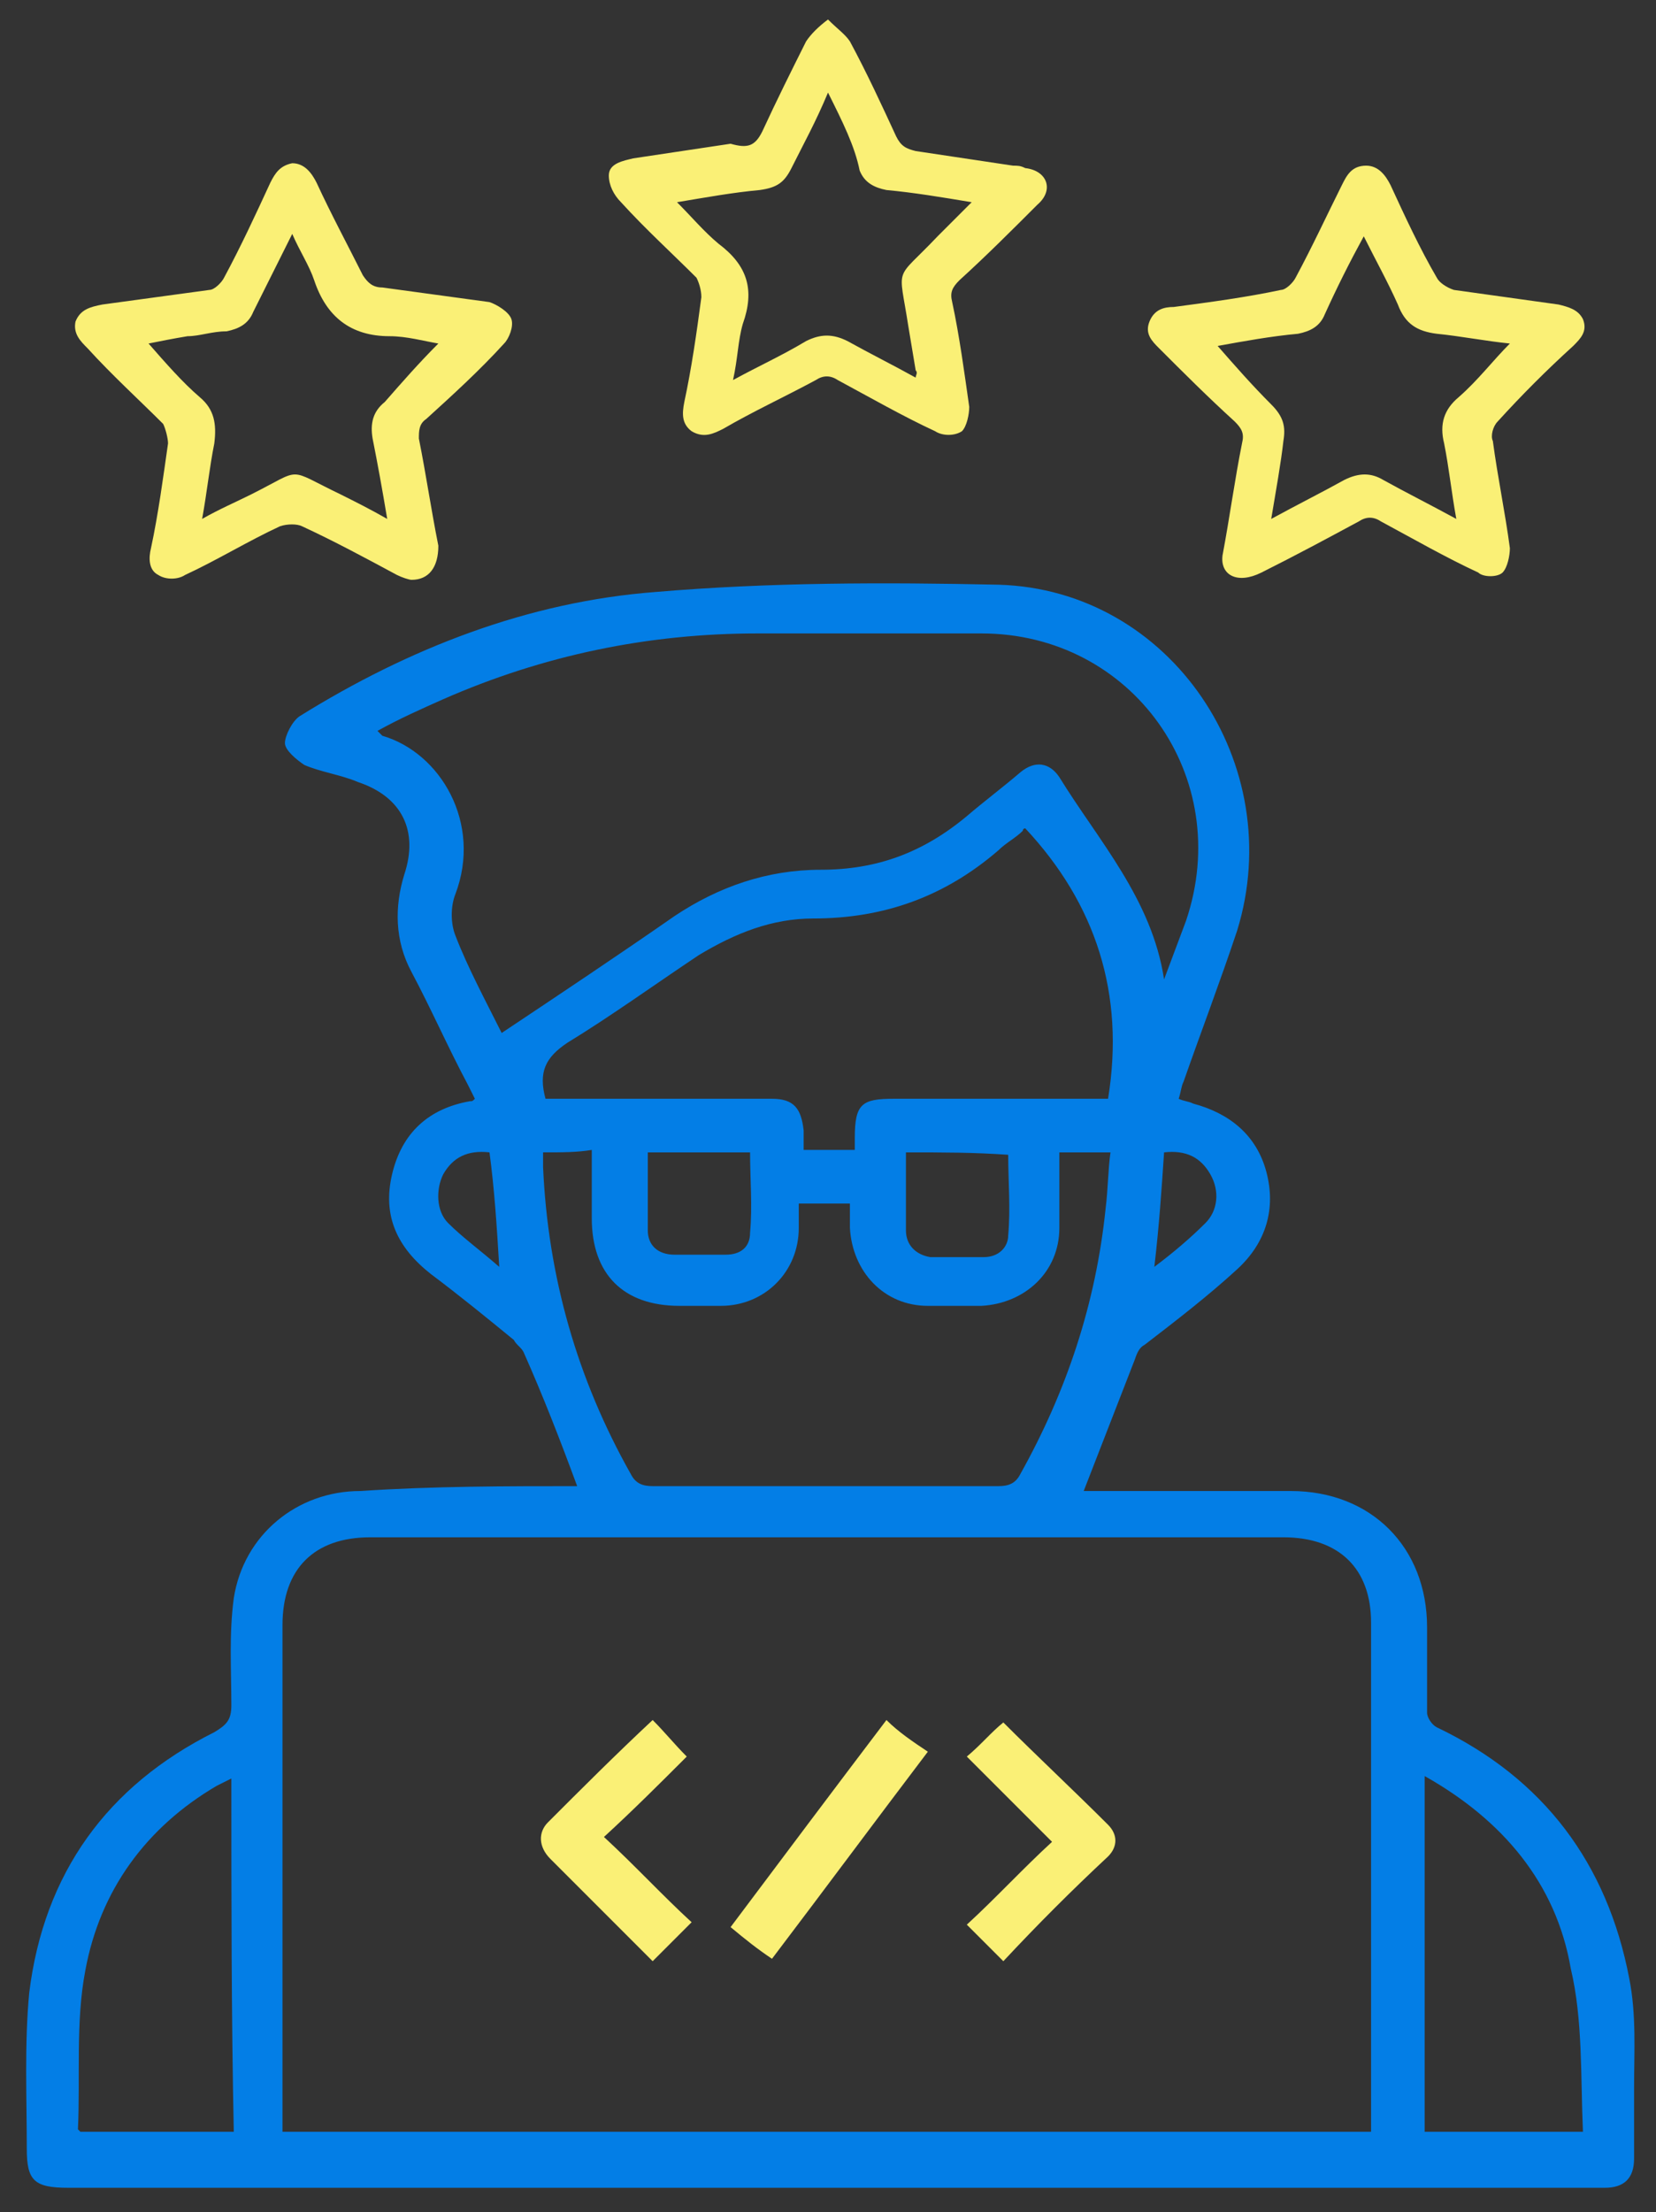 <?xml version="1.0" encoding="utf-8"?>
<!-- Generator: Adobe Illustrator 26.0.1, SVG Export Plug-In . SVG Version: 6.00 Build 0)  -->
<svg version="1.1" id="Group_2825" xmlns="http://www.w3.org/2000/svg" xmlns:xlink="http://www.w3.org/1999/xlink" x="0px" y="0px"
	 viewBox="0 0 68 90.8" style="enable-background:new 0 0 68 90.8;" xml:space="preserve">
<rect x="0" y="0" width="68" height="90.8" fill="#333333" stroke="none"/>
<style type="text/css">
	.st0{fill:#037EE6;}
	.st1{fill:#FAF076;}
</style>
<g>
	<path class="st0" d="M23.7,61c-0.7-1.9-1.4-3.7-2.2-5.5c-0.1-0.2-0.3-0.3-0.4-0.5c-1.1-0.9-2.2-1.8-3.4-2.7c-1.4-1.1-2-2.4-1.6-4.1
		c0.4-1.7,1.5-2.7,3.2-3c0.1,0,0.1,0,0.2-0.1c-0.1-0.2-0.2-0.4-0.3-0.6c-0.8-1.5-1.5-3.1-2.3-4.6c-0.7-1.3-0.7-2.7-0.3-4
		c0.6-1.8-0.1-3.2-1.9-3.8c-0.7-0.3-1.5-0.4-2.2-0.7c-0.3-0.2-0.8-0.6-0.8-0.9s0.3-0.9,0.6-1.1c4.5-2.8,9.4-4.7,14.6-5.1
		c4.7-0.4,9.4-0.4,14.1-0.3c7.1,0.2,11.9,7.4,9.8,14.2c-0.7,2.1-1.5,4.2-2.2,6.2c-0.1,0.2-0.1,0.4-0.2,0.7c0.2,0.1,0.4,0.1,0.6,0.2
		c1.5,0.4,2.6,1.3,3,2.8s0,2.9-1.2,4s-2.5,2.1-3.8,3.1c-0.2,0.1-0.3,0.3-0.4,0.6c-0.7,1.8-1.4,3.6-2.1,5.4c0.1,0,0.4,0,0.6,0
		c2.6,0,5.3,0,7.9,0c3.3,0,5.6,2.3,5.6,5.6c0,1.2,0,2.3,0,3.5c0,0.2,0.2,0.5,0.4,0.6c4.4,2.1,7,5.6,7.9,10.3c0.3,1.5,0.2,3,0.2,4.5
		c0,1,0,1.9,0,2.9c0,0.8-0.4,1.2-1.2,1.2c-0.2,0-0.3,0-0.5,0c-20.9,0-41.7,0-62.6,0c-1.4,0-1.7-0.3-1.7-1.6c0-2.1-0.1-4.3,0.1-6.4
		c0.6-4.9,3.2-8.5,7.6-10.7c0.5-0.3,0.7-0.5,0.7-1.1c0-1.5-0.1-2.9,0.1-4.4c0.4-2.6,2.6-4.4,5.2-4.4C17.8,61,20.8,61,23.7,61z
		 M56.3,87.5c0-0.3,0-0.5,0-0.7c0-6.7,0-13.4,0-20.2c0-2.2-1.3-3.5-3.6-3.5c-12.5,0-25,0-37.5,0c-2.3,0-3.6,1.3-3.6,3.6
		c0,6.7,0,13.4,0,20.1c0,0.2,0,0.5,0,0.7C26.6,87.5,41.4,87.5,56.3,87.5z M47.8,40.2c0.3-0.8,0.6-1.6,0.9-2.4
		c2-5.9-2.2-11.8-8.4-11.8c-3.1,0-6.2,0-9.2,0c-4.5,0-8.8,0.9-12.9,2.7c-0.9,0.4-1.8,0.8-2.7,1.3c0.1,0.1,0.2,0.2,0.2,0.2
		c2.4,0.7,4.1,3.6,3,6.5c-0.2,0.5-0.2,1.2,0,1.7c0.5,1.3,1.2,2.6,1.9,4c2.4-1.6,4.8-3.2,7.1-4.8c1.8-1.2,3.8-1.9,6-1.9
		c2.3,0,4.2-0.7,6-2.2c0.7-0.6,1.5-1.2,2.2-1.8c0.6-0.5,1.2-0.4,1.6,0.2C45.1,34.5,47.3,36.9,47.8,40.2z M22.3,47.3
		c0,0.3,0,0.5,0,0.6c0.2,4.5,1.4,8.7,3.6,12.6c0.2,0.4,0.5,0.5,0.9,0.5c4.7,0,9.5,0,14.2,0c0.4,0,0.7-0.1,0.9-0.5
		c1.9-3.4,3.1-7,3.5-10.9c0.1-0.8,0.1-1.6,0.2-2.3c-0.8,0-1.4,0-2.1,0c0,1.1,0,2.1,0,3.1c0,1.8-1.4,3.1-3.2,3.2c-0.7,0-1.5,0-2.2,0
		c-1.8,0-3.1-1.4-3.2-3.2c0-0.3,0-0.7,0-1c-0.8,0-1.4,0-2.1,0c0,0.4,0,0.7,0,1c0,1.8-1.4,3.2-3.2,3.2c-0.6,0-1.2,0-1.7,0
		c-2.3,0-3.6-1.3-3.6-3.6c0-0.9,0-1.8,0-2.8C23.7,47.3,23.1,47.3,22.3,47.3z M22.4,45.1c0.3,0,0.5,0,0.7,0c2.9,0,5.7,0,8.6,0
		c0.9,0,1.2,0.4,1.3,1.3c0,0.3,0,0.6,0,0.8c0.8,0,1.4,0,2.1,0c0-0.2,0-0.3,0-0.5c0-1.4,0.3-1.6,1.6-1.6c2.7,0,5.5,0,8.2,0
		c0.2,0,0.5,0,0.6,0c0.7-4.3-0.5-8-3.4-11.1c0,0-0.1,0-0.1,0.1c-0.3,0.3-0.7,0.5-1,0.8c-2.2,1.9-4.7,2.8-7.6,2.8
		c-1.7,0-3.2,0.6-4.7,1.5c-1.8,1.2-3.6,2.5-5.4,3.6C22.4,43.4,22.1,44,22.4,45.1z M9.5,73c-0.2,0.1-0.4,0.2-0.6,0.3
		C6,75,4.1,77.6,3.5,80.9c-0.4,2.1-0.2,4.4-0.3,6.5l0.1,0.1c2.1,0,4.2,0,6.3,0C9.5,82.7,9.5,77.9,9.5,73z M58.5,72.9
		c0,4.9,0,9.8,0,14.6c2.1,0,4.2,0,6.5,0c-0.1-2.3,0-4.6-0.5-6.7C63.9,77.3,61.7,74.7,58.5,72.9z M26.6,47.3c0,1.1,0,2.1,0,3.2
		c0,0.6,0.4,1,1.1,1s1.4,0,2.1,0c0.6,0,1-0.3,1-0.9c0.1-1.1,0-2.2,0-3.3C29.4,47.3,28,47.3,26.6,47.3z M37.2,47.3c0,1.1,0,2.1,0,3.2
		c0,0.6,0.4,1,1,1.1c0.7,0,1.5,0,2.2,0c0.6,0,1-0.4,1-0.9c0.1-1.1,0-2.2,0-3.3C40,47.3,38.7,47.3,37.2,47.3z M20.1,47.3
		c-0.9-0.1-1.5,0.2-1.9,0.9c-0.3,0.6-0.3,1.5,0.2,2c0.6,0.6,1.3,1.1,2.1,1.8C20.4,50.3,20.3,48.8,20.1,47.3z M47.4,52
		c0.8-0.6,1.5-1.2,2.1-1.8c0.5-0.5,0.6-1.3,0.2-2c-0.4-0.7-1-1-1.9-0.9C47.7,48.8,47.6,50.3,47.4,52z"/>
	<path class="st1" d="M28.4,78.9c-0.6,0.6-1,1-1.6,1.6c-0.9-0.9-1.9-1.9-2.8-2.8c-0.5-0.5-0.9-0.9-1.4-1.4s-0.5-1.1-0.1-1.5
		c1.4-1.4,2.8-2.8,4.3-4.2c0.5,0.5,0.9,1,1.4,1.5c-1.1,1.1-2.2,2.2-3.4,3.3C26.1,76.6,27.2,77.8,28.4,78.9z"/>
	<path class="st1" d="M41.2,80.5c-0.5-0.5-1-1-1.5-1.5c1.2-1.1,2.3-2.3,3.5-3.4c-1.2-1.2-2.3-2.3-3.5-3.5c0.6-0.5,1-1,1.5-1.4
		c1.4,1.4,2.9,2.8,4.3,4.2c0.4,0.4,0.4,0.9,0,1.3C44,77.6,42.6,79,41.2,80.5z"/>
	<path class="st1" d="M38.1,71.9c-2.2,2.9-4.2,5.6-6.4,8.5c-0.6-0.4-1.1-0.8-1.7-1.3c2.1-2.8,4.2-5.6,6.4-8.5
		C36.9,71.1,37.5,71.5,38.1,71.9z"/>
</g>
<g>
	<path class="st1" d="M34,0.8c0.4,0.4,0.7,0.6,0.9,0.9c0.7,1.3,1.3,2.6,1.9,3.9C37,6,37.2,6.1,37.6,6.2c1.3,0.2,2.7,0.4,4,0.6
		c0.2,0,0.3,0,0.5,0.1C43,7,43.3,7.8,42.6,8.4c-1.1,1.1-2.1,2.1-3.2,3.1c-0.3,0.3-0.4,0.5-0.3,0.9c0.3,1.4,0.5,2.9,0.7,4.3
		c0,0.3-0.1,0.8-0.3,1c-0.3,0.2-0.8,0.2-1.1,0c-1.3-0.6-2.7-1.4-4-2.1c-0.3-0.2-0.6-0.2-0.9,0c-1.3,0.7-2.6,1.3-3.8,2
		c-0.4,0.2-0.8,0.4-1.3,0.1C28,17.4,28,17,28.1,16.5c0.3-1.4,0.5-2.8,0.7-4.3c0-0.3-0.1-0.6-0.2-0.8c-1-1-2.1-2-3.1-3.1
		C25.2,8,25,7.6,25,7.2c0-0.5,0.6-0.6,1-0.7c1.3-0.2,2.7-0.4,4-0.6c0.7,0.2,1,0.1,1.3-0.5c0.6-1.3,1.2-2.5,1.8-3.7
		C33.3,1.4,33.6,1.1,34,0.8z M34,3.8c-0.5,1.2-1,2.1-1.5,3.1c-0.3,0.6-0.6,0.8-1.3,0.9c-1.1,0.1-2.2,0.3-3.4,0.5
		c0.6,0.6,1.1,1.2,1.7,1.7c1.2,0.9,1.5,1.9,1,3.3c-0.2,0.7-0.2,1.4-0.4,2.3c1.1-0.6,2-1,3-1.6c0.6-0.3,1.1-0.3,1.7,0
		c0.9,0.5,1.9,1,2.8,1.5c0-0.1,0.1-0.2,0-0.3c-0.1-0.6-0.2-1.2-0.3-1.8c-0.4-2.6-0.6-1.8,1.2-3.7c0.5-0.5,0.9-0.9,1.4-1.4
		c-1.2-0.2-2.4-0.4-3.5-0.5c-0.5-0.1-0.9-0.3-1.1-0.8C35.1,6,34.6,5,34,3.8z"/>
	<path class="st1" d="M50.2,22.8c0.3-1.6,0.5-3.1,0.8-4.6c0.1-0.4,0-0.6-0.3-0.9c-1.1-1-2.1-2-3.1-3c-0.3-0.3-0.6-0.6-0.4-1.1
		c0.2-0.5,0.6-0.6,1-0.6c1.5-0.2,3-0.4,4.4-0.7c0.2,0,0.5-0.3,0.6-0.5c0.7-1.3,1.3-2.6,1.9-3.8c0.2-0.4,0.4-0.8,1-0.8
		c0.5,0,0.8,0.4,1,0.8c0.6,1.3,1.2,2.6,1.9,3.8c0.1,0.2,0.4,0.4,0.7,0.5c1.4,0.2,2.9,0.4,4.3,0.6c0.4,0.1,0.8,0.2,1,0.6
		c0.2,0.5-0.1,0.8-0.4,1.1c-1.1,1-2.1,2-3.1,3.1c-0.2,0.2-0.3,0.6-0.2,0.8c0.2,1.5,0.5,2.9,0.7,4.4c0,0.3-0.1,0.8-0.3,1
		s-0.8,0.2-1,0c-1.3-0.6-2.7-1.4-4-2.1c-0.3-0.2-0.6-0.2-0.9,0c-1.3,0.7-2.6,1.4-4,2.1C50.8,24,50.1,23.6,50.2,22.8z M52.2,21.3
		c1.1-0.6,2.1-1.1,3-1.6c0.6-0.3,1.1-0.3,1.6,0c0.9,0.5,1.9,1,3,1.6c-0.2-1.1-0.3-2.1-0.5-3.1c-0.2-0.8,0-1.4,0.6-1.9
		c0.8-0.7,1.4-1.5,2.1-2.2c-1-0.1-2-0.3-3-0.4c-0.8-0.1-1.3-0.4-1.6-1.2c-0.4-0.9-0.9-1.8-1.4-2.8c-0.6,1.1-1.1,2.1-1.6,3.2
		c-0.2,0.5-0.6,0.7-1.1,0.8c-1.1,0.1-2.2,0.3-3.3,0.5c0.7,0.8,1.4,1.6,2.2,2.4c0.5,0.5,0.6,0.9,0.5,1.5C52.6,19,52.4,20.1,52.2,21.3
		z"/>
	<path class="st1" d="M16.9,23.8c-0.1,0-0.4-0.1-0.6-0.2c-1.3-0.7-2.6-1.4-3.9-2c-0.2-0.1-0.6-0.1-0.9,0c-1.3,0.6-2.6,1.4-3.9,2
		c-0.3,0.2-0.8,0.2-1.1,0c-0.4-0.2-0.4-0.7-0.3-1.1c0.3-1.4,0.5-2.9,0.7-4.3c0-0.2-0.1-0.6-0.2-0.8c-1-1-2.1-2-3.1-3.1
		C3.3,14,3,13.7,3.1,13.2c0.2-0.5,0.6-0.6,1.1-0.7c1.5-0.2,2.9-0.4,4.4-0.6c0.2,0,0.5-0.3,0.6-0.5c0.7-1.3,1.3-2.6,1.9-3.9
		c0.2-0.4,0.4-0.7,0.9-0.8c0.5,0,0.8,0.4,1,0.8c0.6,1.3,1.3,2.6,1.9,3.8c0.2,0.3,0.4,0.5,0.8,0.5c1.5,0.2,2.9,0.4,4.4,0.6
		c0.3,0.1,0.8,0.4,0.9,0.7s-0.1,0.8-0.3,1c-1,1.1-2.1,2.1-3.2,3.1c-0.3,0.2-0.3,0.5-0.3,0.8c0.3,1.5,0.5,2.9,0.8,4.4
		C18,23.3,17.6,23.8,16.9,23.8z M18,14.1c-0.6-0.1-1.3-0.3-2-0.3c-1.6,0-2.6-0.8-3.1-2.3c-0.2-0.6-0.6-1.2-0.9-1.9
		c-0.6,1.2-1.1,2.2-1.6,3.2c-0.2,0.5-0.6,0.7-1.1,0.8c-0.6,0-1.1,0.2-1.6,0.2c-0.6,0.1-1.1,0.2-1.6,0.3c0.7,0.8,1.4,1.6,2.1,2.2
		c0.6,0.5,0.7,1.1,0.6,1.9c-0.2,1-0.3,2-0.5,3.1c0.7-0.4,1.4-0.7,2-1c2.2-1.1,1.4-1.1,3.7,0c0.6,0.3,1.2,0.6,1.9,1
		c-0.2-1.2-0.4-2.3-0.6-3.3c-0.1-0.6,0-1.1,0.5-1.5C16.5,15.7,17.2,14.9,18,14.1z"/>
</g>
</svg>
